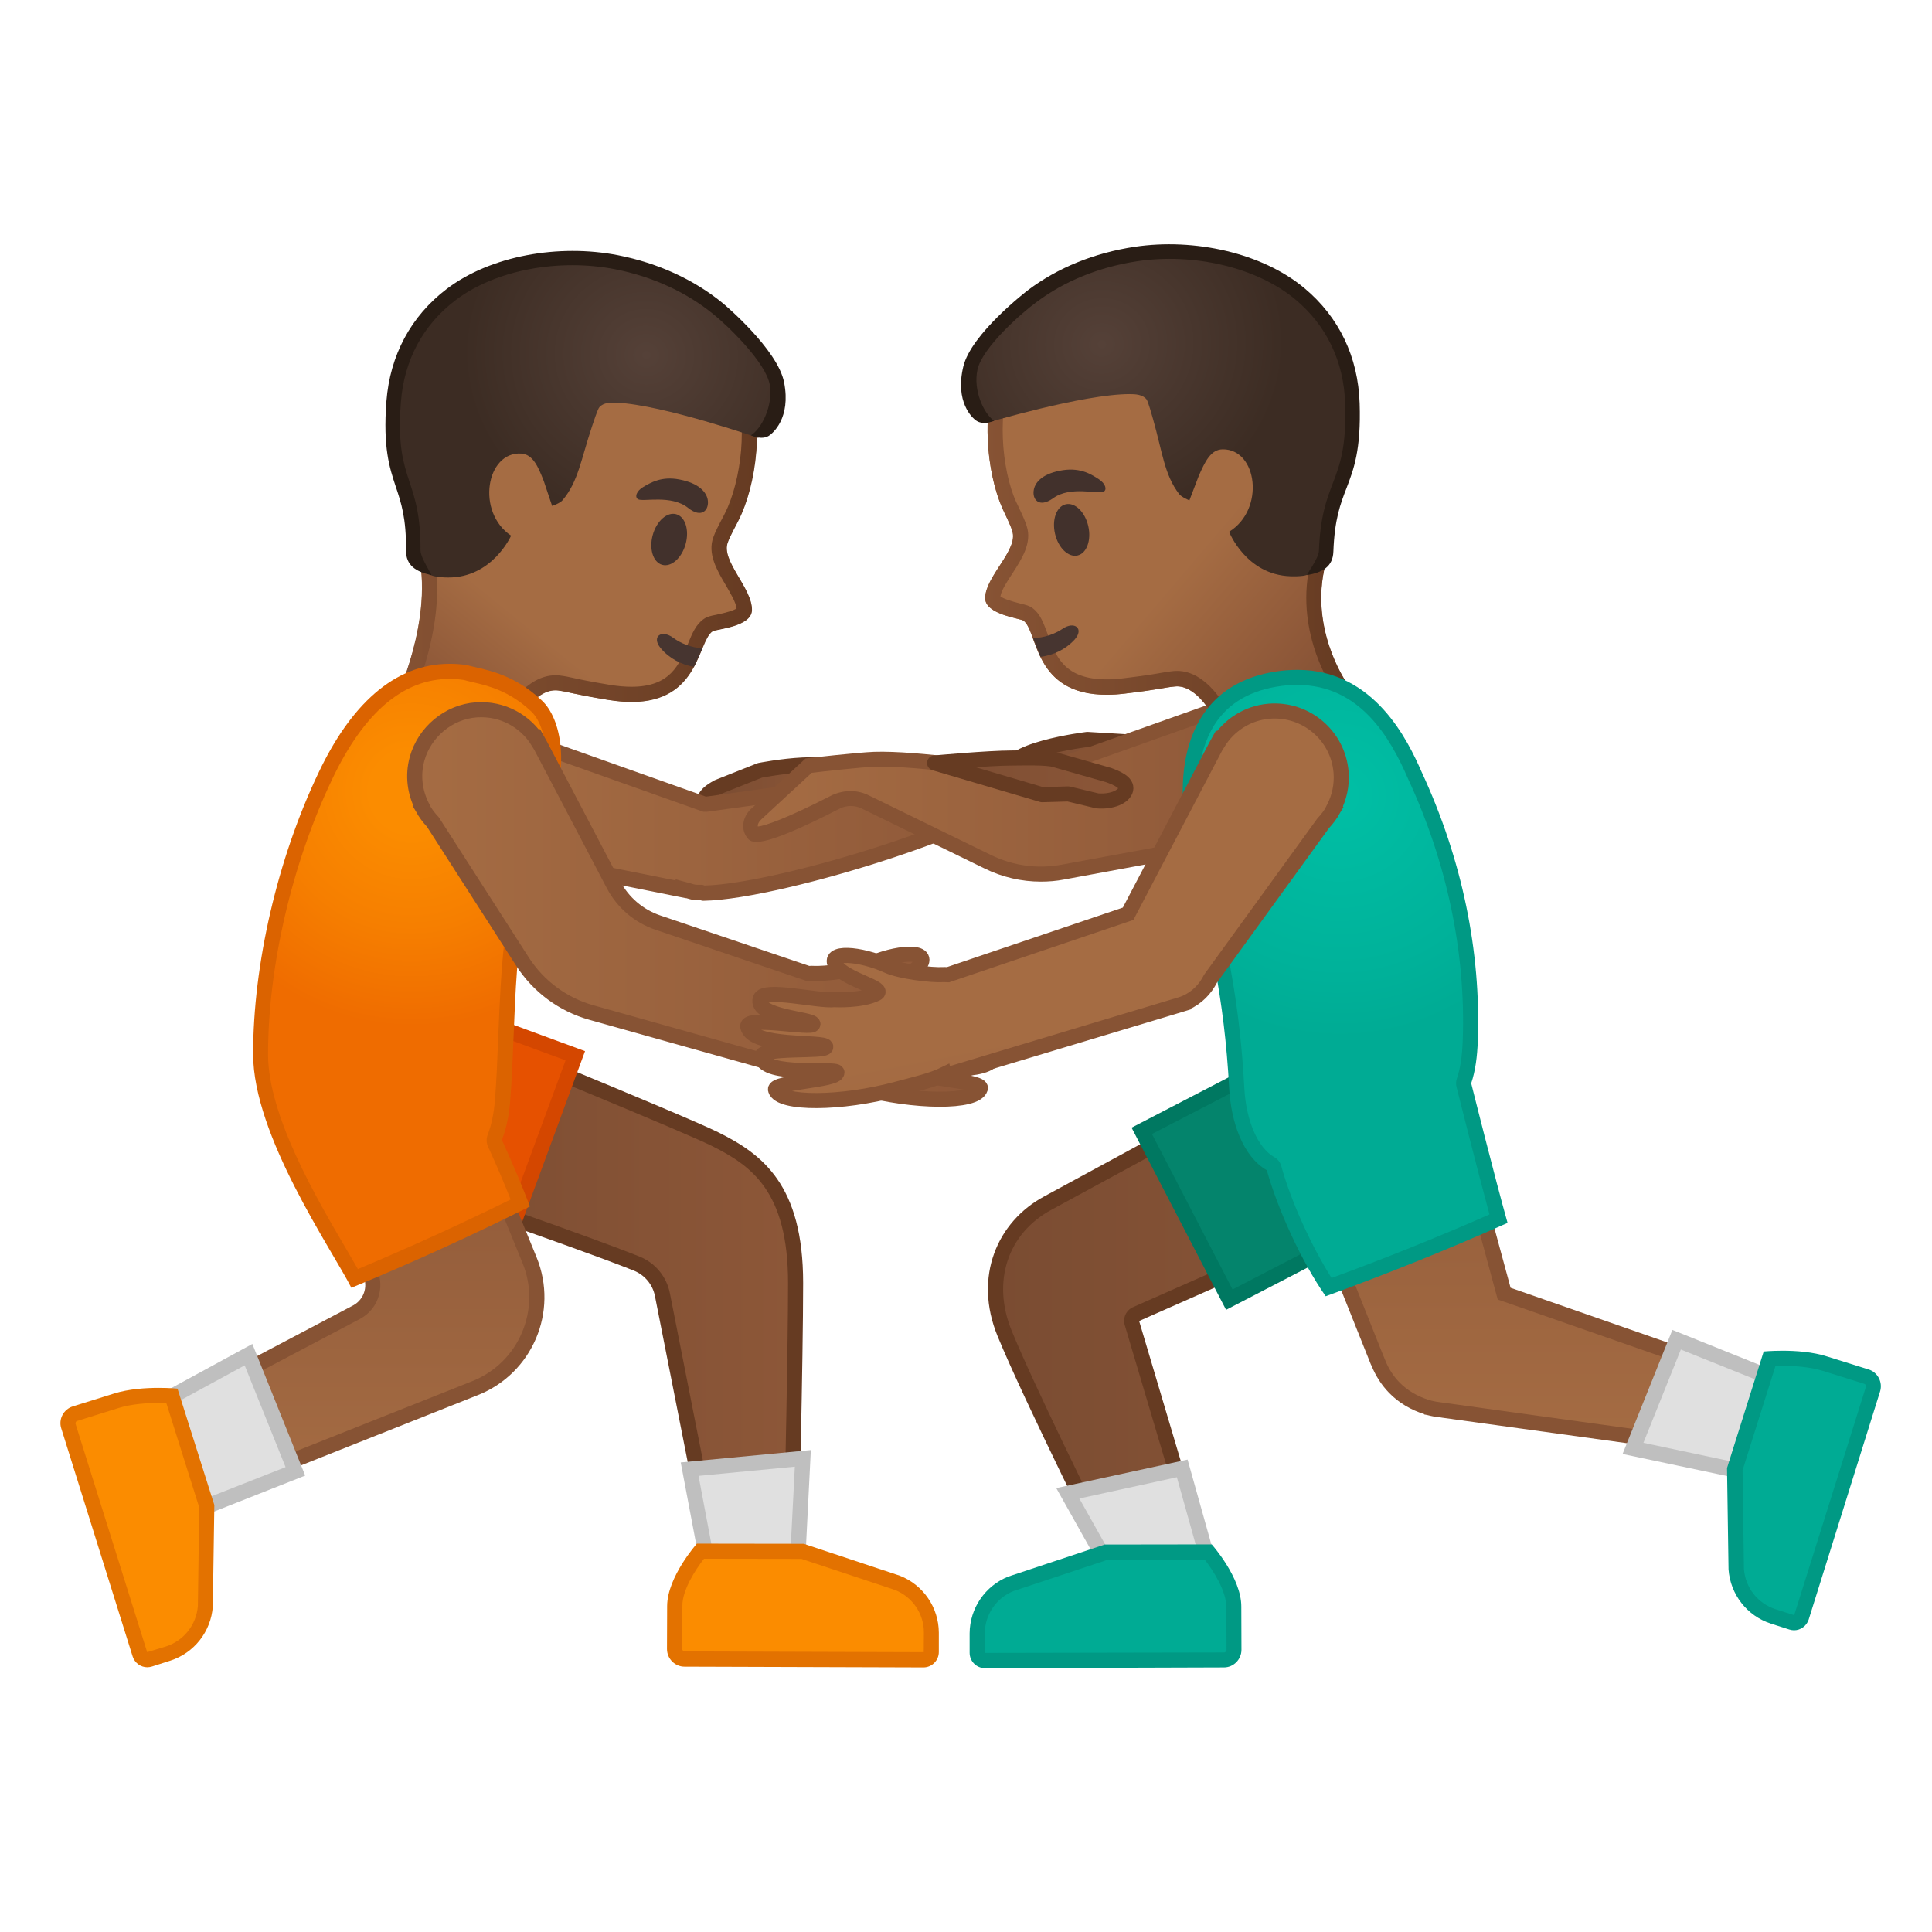 <svg enable-background="new 0 0 128 128" viewBox="0 0 128 128" xmlns="http://www.w3.org/2000/svg"><linearGradient id="e" x1="65.949" x2="93.514" y1="85.985" y2="85.985" gradientUnits="userSpaceOnUse"><stop stop-color="#7A4C32" offset="0"/><stop stop-color="#8D5738" offset="1"/></linearGradient><path d="m73.51 103.02c-0.93-1.87-5.43-10.94-6.96-14.69-1.42-3.49-0.27-6.96 2.88-8.63l19.8-10.75 4.28 10.05-18.25 8.06c-0.23 0.1-0.35 0.36-0.28 0.6l4.24 14.27-5.71 1.09z" fill="url(#e)"/><path d="m88.98 69.65 3.88 9.09-17.79 7.86c-0.46 0.2-0.7 0.72-0.55 1.2l4.08 13.74-4.81 0.92c-1.21-2.43-5.33-10.77-6.77-14.31-1.32-3.24-0.26-6.45 2.66-8.01l19.3-10.49m0.49-1.4-20.28 11.01c-3.12 1.67-4.71 5.33-3.1 9.26 1.73 4.23 7.14 15.06 7.14 15.06l6.64-1.26-4.4-14.8 18.7-8.26-4.7-11.01z" fill="#663B22"/><linearGradient id="d" x1="26.467" x2="52.701" y1="84.765" y2="84.765" gradientUnits="userSpaceOnUse"><stop stop-color="#7A4C32" offset="0"/><stop stop-color="#8D5738" offset="1"/></linearGradient><path d="m47.04 101.77-3.16-16c-0.18-0.93-0.82-1.7-1.7-2.05-3.7-1.48-13.54-4.86-15.71-5.6l2.45-10.37c2.89 1.18 16.38 6.69 18.42 7.71 2.71 1.35 5.37 3.19 5.36 9.54 0 4.38-0.23 14.45-0.29 16.78l-5.37-0.01z" fill="url(#d)"/><path d="m29.27 68.43c3.73 1.52 15.93 6.52 17.85 7.47 2.68 1.33 5.09 3.03 5.09 9.1 0 4.12-0.2 13.27-0.27 16.28l-4.48-0.01-3.08-15.6c-0.22-1.1-0.97-2-2.01-2.42-3.55-1.42-12.48-4.5-15.31-5.47l2.21-9.35m-0.71-1.37-2.69 11.38s11.93 4.07 16.12 5.74c0.72 0.29 1.25 0.92 1.4 1.68l3.24 16.41 6.28 0.01s0.3-12.28 0.3-17.28c0-6.5-2.69-8.53-5.64-9.99-2.33-1.16-19.01-7.95-19.01-7.95z" fill="#663B22"/><path d="m24.6 79.66c-3.57-1.31-5.4-5.28-4.09-8.85 0.99-2.7 3.59-4.52 6.47-4.52 0.81 0 1.61 0.14 2.38 0.43l8.75 3.22-4.76 12.94-8.75-3.22z" fill="#E65100"/><path d="m26.98 66.8c0.75 0 1.49 0.13 2.21 0.4l8.28 3.05-4.42 12-8.28-3.05c-1.6-0.59-2.88-1.77-3.6-3.32s-0.79-3.29-0.2-4.89c0.93-2.51 3.34-4.19 6.01-4.19m0-1c-3.01 0-5.84 1.85-6.94 4.84-1.41 3.83 0.55 8.08 4.39 9.49l9.22 3.39 5.11-13.88-9.22-3.39c-0.85-0.31-1.71-0.45-2.56-0.45z" fill="#D44700"/><polygon points="46.82 103.32 45.69 97.33 53.19 96.62 52.85 103.32" fill="#E0E0E0"/><path d="m52.66 97.17-0.29 5.65h-5.14l-0.95-5.04 6.38-0.61m1.06-1.1-8.62 0.82 1.31 6.93h6.92l0.39-7.75z" fill="#BFBFBF"/><path d="m45.36 109.92c-0.18 0-0.34-0.07-0.47-0.2s-0.19-0.29-0.19-0.47l0.01-2.84c0-1.31 1.12-2.93 1.7-3.63l6.78 0.01 6.3 2.09c1.34 0.53 2.22 1.82 2.23 3.29v1.28c0 0.14-0.05 0.27-0.15 0.37s-0.23 0.15-0.36 0.15l-15.85-0.05z" fill="#FB8C00"/><path d="m46.64 103.27 6.46 0.01 6.2 2.06c1.16 0.47 1.91 1.57 1.91 2.82l-0.01 1.3-15.83-0.05c-0.06 0-0.09-0.03-0.12-0.05-0.02-0.02-0.05-0.06-0.05-0.12l0.01-2.85c-0.01-1.05 0.87-2.4 1.43-3.12m-0.47-1s-1.96 2.2-1.97 4.13l-0.01 2.85c0 0.64 0.52 1.17 1.16 1.17l15.83 0.05c0.56 0 1.02-0.46 1.02-1.02v-1.29c-0.01-1.66-1.03-3.15-2.57-3.76l-6.38-2.12-7.08-0.01z" fill="#E37200"/><linearGradient id="c" x1="66.838" x2="76.13" y1="50.636" y2="50.636" gradientUnits="userSpaceOnUse"><stop stop-color="#7A4C32" offset="0"/><stop stop-color="#8D5738" offset="1"/></linearGradient><path d="m68.15 52.26 6.89-1.58c0.95-0.33 1.09-0.86 1.09-0.86-0.05-0.39-0.58-0.53-1.1-0.65l-2.99-0.18s-5.84 0.71-5.15 2.31v0c0.14 0.65 0.7 1.08 1.26 0.96z" fill="url(#c)" stroke="#663B22" stroke-linecap="round" stroke-linejoin="round" stroke-miterlimit="10"/><linearGradient id="b" x1="46.702" x2="55.958" y1="52.126" y2="52.126" gradientUnits="userSpaceOnUse"><stop stop-color="#7A4C32" offset="0"/><stop stop-color="#8D5738" offset="1"/></linearGradient><path d="m55.05 52.94-7.04 0.64c-1-0.02-1.3-0.48-1.3-0.48-0.08-0.38 0.38-0.69 0.84-0.95l2.79-1.11s5.77-1.15 5.61 0.59v0c0.07 0.66-0.33 1.24-0.9 1.31z" fill="url(#b)" stroke="#663B22" stroke-linecap="round" stroke-linejoin="round" stroke-miterlimit="10"/><linearGradient id="a" x1="32.165" x2="68.225" y1="54.072" y2="54.072" gradientUnits="userSpaceOnUse"><stop stop-color="#A56C43" offset="0"/><stop stop-color="#8D5738" offset="1"/></linearGradient><path d="m46.45 59.13h-0.07c-0.19 0-0.29 0-0.4-0.02-0.1-0.01-0.19-0.04-0.28-0.07l-0.56-0.16-0.02 0.05-12.96-2.59 2.38-7.38 12.18 4.33 0.12-0.02c3.01-0.41 12.95-1.78 14.58-2.14 0.8-0.17 2.33-0.35 3.67-0.35 2.4 0 2.94 0.51 3.05 0.67 0.06 0.08 0.11 0.21 0.01 0.48-0.74 2.01-16.04 7.14-21.55 7.23l-0.15-0.03z" fill="url(#a)"/><path d="m34.86 49.61 11.59 4.12 0.15 0.05h0.16 0.08l0.08-0.01c3.01-0.41 12.95-1.78 14.62-2.14 0.63-0.14 2.1-0.34 3.57-0.34 1.89 0 2.48 0.33 2.61 0.43 0 0.01-0.01 0.02-0.01 0.04-0.28 0.55-2.95 2.16-8.9 4.13-4.89 1.62-9.76 2.73-12.15 2.78v-0.01l-0.13-0.04h-0.14-0.08-0.02-0.05c-0.06 0-0.12 0-0.18-0.01-0.08-0.01-0.15-0.04-0.23-0.06l-0.09-0.03-0.97-0.26-0.02 0.07-11.93-2.39 2.04-6.33m-0.64-1.29-2.71 8.4 13.94 2.79v-0.01c0.15 0.04 0.29 0.09 0.44 0.11 0.16 0.02 0.31 0.02 0.47 0.02 0.07 0.02 0.15 0.05 0.23 0.05h0.01c5.36-0.08 21.13-5.12 22.03-7.56 0.52-1.43-1.44-1.83-3.54-1.83-1.47 0-3.01 0.2-3.78 0.36-1.68 0.37-12.4 1.84-14.54 2.13l-12.55-4.46z" fill="#875334"/><linearGradient id="u" x1="49.73" x2="86.427" y1="52.348" y2="52.348" gradientUnits="userSpaceOnUse"><stop stop-color="#A56C43" offset="0"/><stop stop-color="#8D5738" offset="1"/></linearGradient><path d="m85.26 48.19c-1.21-1.29-2.92-1.66-4.43-1.23v-0.01l-0.1 0.03c-0.07 0.02-0.14 0.05-0.22 0.08l-12.22 4.34c-1.5-0.25-7.4-1.18-10.36-1.08-1.08 0.04-4.35 0.42-4.35 0.42l-3.41 3.15c-0.42 0.34-0.59 0.89-0.3 1.29 0.37 0.51 3.8-1.16 5.51-2.04 0.61-0.31 1.32-0.31 1.93-0.02l8.13 3.97c1.54 0.75 3.28 0.99 4.97 0.68l11.91-2.19c0.39-0.03 0.78-0.1 1.15-0.23l0.06-0.01v-0.01c0.98-0.36 1.86-1.05 2.4-2.09 0.86-1.64 0.59-3.71-0.67-5.05z" fill="url(#u)"/><path d="m68.96 58.41c-1.28 0-2.55-0.29-3.73-0.87l-8.13-3.97c-0.47-0.23-1.02-0.23-1.48 0.01-5.47 2.81-5.86 2.27-6.14 1.89-0.43-0.59-0.27-1.44 0.39-1.98l3.5-3.24 0.16-0.02c0.13-0.02 3.3-0.38 4.39-0.42 2.91-0.09 8.48 0.77 10.33 1.07l12.1-4.3c0.12-0.04 0.18-0.07 0.24-0.08l0.55-0.2 0.02 0.07c1.64-0.29 3.31 0.25 4.46 1.48 1.4 1.49 1.71 3.8 0.75 5.62-0.5 0.95-1.26 1.69-2.23 2.14l0.03 0.1-0.56 0.12c-0.38 0.13-0.81 0.22-1.26 0.25l-11.85 2.19c-0.51 0.1-1.03 0.14-1.54 0.14zm-12.6-6c0.4 0 0.8 0.09 1.17 0.27l8.13 3.97c1.46 0.71 3.07 0.93 4.66 0.64l11.91-2.2c0.4-0.03 0.73-0.09 1.03-0.2l0.09-0.03c0.94-0.34 1.67-0.98 2.13-1.86 0.76-1.45 0.51-3.29-0.6-4.48-1.02-1.09-2.48-1.5-3.93-1.1l-0.21 0.06-12.42 4.42-0.13-0.02c-1.2-0.2-7.3-1.18-10.26-1.08-0.91 0.03-3.48 0.32-4.15 0.4l-3.29 3.04c-0.18 0.15-0.31 0.35-0.28 0.52 0.44-0.04 1.85-0.5 4.92-2.08 0.4-0.18 0.82-0.27 1.23-0.27z" fill="#875334"/><linearGradient id="t" x1="61.925" x2="74.595" y1="51.635" y2="51.635" gradientUnits="userSpaceOnUse"><stop stop-color="#7A4C32" offset="0"/><stop stop-color="#8D5738" offset="1"/></linearGradient><path d="m69.04 52.65 1.74-0.05 1.92 0.46c0.96 0.08 1.77-0.27 1.88-0.75s-0.62-0.77-1.13-0.96l-3.51-1c-0.51-0.19-2.2-0.13-2.88-0.13-1.59 0-5.14 0.33-5.14 0.33s6.3 1.86 7.12 2.1z" fill="url(#t)" stroke="#663B22" stroke-linecap="round" stroke-linejoin="round" stroke-miterlimit="10"/><linearGradient id="s" x1="23.315" x2="23.315" y1="99.008" y2="71.898" gradientUnits="userSpaceOnUse"><stop stop-color="#A56C43" offset="0"/><stop stop-color="#8D5738" offset="1"/></linearGradient><path d="m11.07 93.55 12.56-6.63c0.5-0.27 0.84-0.72 0.99-1.26s0.07-1.1-0.22-1.58l-3.96-8.2 9.92-3.98 4.73 11.59c0.66 1.62 0.64 3.39-0.04 4.99s-1.95 2.84-3.57 3.49l-17.72 7.04-2.69-5.46z" fill="url(#s)"/><path d="m30.08 72.55 4.54 11.13c0.61 1.49 0.59 3.13-0.04 4.61s-1.8 2.62-3.3 3.22l-17.29 6.87-2.25-4.61 12.15-6.41c0.61-0.34 1.04-0.89 1.22-1.56 0.18-0.65 0.09-1.33-0.25-1.92l-3.73-7.73 8.95-3.6m0.55-1.3-10.87 4.37 4.22 8.73c0.45 0.75 0.19 1.71-0.57 2.13l-12.99 6.85 3.09 6.31 18.15-7.21c3.61-1.43 5.36-5.53 3.89-9.13l-4.92-12.05z" fill="#875334"/><polygon points="9.7 93.43 16.46 89.75 19.57 97.48 11.95 100.49" fill="#E0E0E0"/><path d="m16.21 90.46 2.71 6.74-6.65 2.62-1.96-6.15 5.9-3.21m0.51-1.42-7.62 4.15 2.54 7.96 8.58-3.39-3.5-8.72z" fill="#BFBFBF"/><path d="m9.76 109.97c-0.23 0-0.42-0.15-0.49-0.36l-4.74-15.11c-0.05-0.17-0.04-0.35 0.05-0.51s0.22-0.27 0.39-0.33l2.72-0.85c0.95-0.3 2.06-0.36 2.83-0.36 0.36 0 0.66 0.01 0.87 0.03l2.3 7.32-0.09 6.64c-0.1 1.43-1.07 2.67-2.46 3.12l-1.22 0.39c-0.06 0.01-0.11 0.02-0.16 0.02z" fill="#FB8C00"/><path d="m10.52 92.95c0.18 0 0.35 0 0.5 0.01l2.18 6.91-0.09 6.53c-0.1 1.24-0.92 2.29-2.11 2.68l-1.25 0.38-4.74-15.11c-0.02-0.05 0-0.1 0.01-0.13s0.04-0.06 0.1-0.08l2.72-0.85c0.88-0.28 1.94-0.34 2.68-0.34m0-1c-0.85 0-2 0.07-2.98 0.38l-2.72 0.85c-0.61 0.19-0.96 0.85-0.76 1.46l4.73 15.11c0.14 0.43 0.54 0.71 0.97 0.71 0.1 0 0.21-0.02 0.31-0.05l1.22-0.39c1.58-0.51 2.69-1.93 2.81-3.59l0.1-6.72-2.44-7.71s-0.51-0.05-1.24-0.05z" fill="#E37200"/><circle cx="25.43" cy="72.42" r="6.84" fill="#FBC11B"/><linearGradient id="r" x1="41.526" x2="25.776" y1="29.014" y2="48.43" gradientUnits="userSpaceOnUse"><stop stop-color="#A56C43" offset=".55"/><stop stop-color="#8D5738" offset=".83"/><stop stop-color="#7A4C32" offset="1"/></linearGradient><path d="m29.64 21.83c3.4-3.36 9.67-5.09 14.06-3.23 4.92 2.08 6.79 6.45 6.39 11.3-0.15 1.76-0.61 3.44-1.18 4.57-0.07 0.14-0.6 1.11-0.7 1.44-0.5 1.22 1.64 3.06 1.59 4.52-0.04 1.1-2.39 1.24-2.61 1.39-1.09 0.73-0.81 5.54-6.92 4.54-2.35-0.39-2.55-0.51-3.29-0.62-1.47-0.21-2.69 1.99-2.69 1.99s-2.83 5.2-6.5 3.01c-4.19-2.5-1.63-4.29-1.63-4.29s2.67-5.53 1.5-10.04c-1.11-4.27-0.2-12.42 1.98-14.58z" fill="url(#r)"/><linearGradient id="q" x1="25.387" x2="50.146" y1="34.565" y2="34.565" gradientUnits="userSpaceOnUse"><stop stop-color="#875334" offset="0"/><stop stop-color="#663B22" offset="1"/></linearGradient><path d="m39.67 18.84c1.35 0 2.58 0.23 3.65 0.68 5.58 2.36 6.01 7.47 5.78 10.3-0.13 1.56-0.53 3.13-1.08 4.2l-0.06 0.12c-0.34 0.64-0.59 1.13-0.69 1.43-0.42 1.1 0.23 2.21 0.81 3.19 0.3 0.52 0.68 1.15 0.72 1.55-0.18 0.13-0.63 0.27-1.35 0.42-0.37 0.07-0.59 0.12-0.81 0.27-0.53 0.36-0.78 0.96-1.06 1.65-0.58 1.4-1.18 2.85-3.74 2.85-0.43 0-0.89-0.04-1.4-0.12-1.38-0.23-1.99-0.36-2.44-0.46-0.32-0.07-0.55-0.12-0.87-0.16-0.11-0.02-0.23-0.02-0.34-0.02-1.92 0-3.23 2.26-3.37 2.53-0.02 0.03-1.7 3.03-3.79 3.03-0.44 0-0.87-0.13-1.32-0.4-1.74-1.03-1.91-1.76-1.92-1.95-0.02-0.37 0.35-0.66 0.35-0.66 0.14-0.1 0.25-0.23 0.33-0.38 0.12-0.24 2.82-5.91 1.57-10.72-1.06-4.08-0.08-11.85 1.72-13.63 2.26-2.27 5.92-3.72 9.31-3.72m0-1c-3.65 0-7.58 1.57-10.02 3.99-2.18 2.16-3.1 10.31-1.98 14.6 1.17 4.51-1.5 10.04-1.5 10.04s-2.56 1.79 1.63 4.29c0.64 0.38 1.25 0.54 1.83 0.54 2.74 0 4.67-3.55 4.67-3.55s1.11-2.01 2.49-2.01c0.07 0 0.13 0 0.2 0.01 0.74 0.1 0.94 0.23 3.29 0.62 0.57 0.09 1.09 0.14 1.56 0.14 4.51 0 4.38-4.01 5.37-4.68 0.22-0.15 2.57-0.29 2.61-1.39 0.05-1.46-2.09-3.31-1.59-4.52 0.1-0.33 0.64-1.3 0.7-1.44 0.58-1.13 1.04-2.81 1.18-4.57 0.4-4.86-1.46-9.22-6.39-11.3-1.25-0.53-2.63-0.77-4.05-0.77z" fill="url(#q)"/><path d="m45.97 44.18c-0.84-0.15-1.62-0.55-2.2-1.24-0.63-0.76 0.05-1.27 0.84-0.68 0.48 0.36 1.2 0.65 1.92 0.69l-0.56 1.23z" fill="#473530"/><ellipse transform="matrix(.266 -.964 .964 .266 -1.885 68.957)" cx="44.31" cy="35.72" rx="1.74" ry="1.13" fill="#42312C"/><path d="m75.64 74.92 8.8-4.56c0.91-0.47 1.88-0.71 2.9-0.71 2.37 0 4.51 1.3 5.6 3.4 1.6 3.08 0.39 6.9-2.69 8.49l-8.8 4.56-5.81-11.18z" fill="#04846C"/><path d="m87.34 70.15c2.18 0 4.15 1.2 5.16 3.13 1.47 2.84 0.36 6.35-2.48 7.82l-8.36 4.33-5.34-10.3 8.36-4.33c0.83-0.43 1.72-0.65 2.66-0.65m0-1c-1.05 0-2.12 0.25-3.13 0.77l-9.24 4.79 6.26 12.07 9.24-4.79c3.33-1.73 4.64-5.83 2.91-9.17-1.21-2.33-3.58-3.67-6.04-3.67z" fill="#007861"/><path d="m45.59 33.65c0.9 0.72 1.41 0.14 1.3-0.54-0.09-0.5-0.57-1.09-1.86-1.34-1.21-0.24-1.94 0.22-2.41 0.49-0.46 0.27-0.59 0.68-0.34 0.82 0.34 0.18 2.2-0.32 3.31 0.57z" fill="#42312C"/><radialGradient id="p" cx="115.42" cy="-128.3" r="11.694" gradientTransform="matrix(-.999 -.284 -.279 .96 122.33 179.47)" gradientUnits="userSpaceOnUse"><stop stop-color="#554138" offset="0"/><stop stop-color="#3C2C23" offset="1"/></radialGradient><path d="m36.58 33.52-0.55-1.64c-0.37-0.95-0.72-1.78-1.5-1.83-2.31-0.14-3.01 3.86-0.67 5.44 0 0-1.24 2.8-4.19 2.77-0.31 0-0.58-0.03-0.82-0.07-0.76-0.12-1.2-0.86-1.19-1.63 0.04-4.82-1.72-4.34-1.3-9.85 0.58-7.57 8.25-10.56 14.5-9.33 2.43 0.48 4.81 1.5 6.73 3.09 0.82 0.66 3.6 3.23 3.89 4.96 0.37 2.21-1.25 3.58-1.25 3.58s-6.27-2.18-9.37-2.33c-0.41-0.02-0.88-0.01-1.15 0.3-0.12 0.13-0.43 1.11-0.49 1.28-0.73 2.19-0.91 3.65-1.95 4.88-0.16 0.2-0.69 0.38-0.69 0.38z" fill="url(#p)"/><path d="m29.6 19.14c2.9-2.2 7.41-3 11.35-2.23 2.65 0.52 5.04 1.62 6.94 3.18 0.04 0.03 3.64 3.05 4.06 5.25 0.46 2.36-0.75 3.37-1.02 3.54-0.49 0.3-1.18-0.04-1.18-0.04 0.7-0.43 1.48-1.95 1.25-3.34-0.25-1.49-2.81-3.94-3.72-4.67-1.78-1.46-4.03-2.5-6.52-2.99-3.67-0.72-7.9 0.01-10.58 2.05-2.16 1.64-3.41 3.98-3.62 6.76-0.22 2.88 0.17 4.04 0.57 5.28 0.37 1.1 0.74 2.24 0.73 4.54 0 0.49 0.79 1.64 0.71 1.63-1.01-0.22-1.68-0.64-1.67-1.63 0.02-2.14-0.32-3.16-0.68-4.23-0.42-1.27-0.85-2.58-0.62-5.65 0.24-3.06 1.62-5.64 4-7.45z" fill="#291D15"/><linearGradient id="o" x1="146.39" x2="163.18" y1="-199.51" y2="-169.69" gradientTransform="matrix(.939 -.345 .345 .939 -2.507 260.9)" gradientUnits="userSpaceOnUse"><stop stop-color="#A56C43" offset=".55"/><stop stop-color="#8D5738" offset=".83"/><stop stop-color="#7A4C32" offset="1"/></linearGradient><path d="m86.22 21.89c-3.25-3.5-9.44-5.5-13.91-3.83-5.01 1.87-7.06 6.15-6.87 11.02 0.07 1.76 0.46 3.46 0.98 4.62 0.06 0.14 0.56 1.14 0.64 1.47 0.44 1.24-1.77 2.99-1.79 4.45-0.01 1.1 2.33 1.34 2.54 1.5 1.05 0.78 0.57 5.57 6.72 4.83 2.36-0.28 2.57-0.4 3.31-0.47 1.48-0.15 2.6 2.11 2.6 2.11s2.6 5.32 6.36 3.29c4.3-2.31 2.41-5.64 2.41-5.64s-2.66-3.79-1.29-8.24c1.31-4.25 0.38-12.86-1.7-15.11z" fill="url(#o)"/><linearGradient id="n" x1="65.273" x2="89.634" y1="34.397" y2="34.397" gradientUnits="userSpaceOnUse"><stop stop-color="#875334" offset="0"/><stop stop-color="#663B22" offset="1"/></linearGradient><path d="m75.84 18.46c3.49 0 7.36 1.65 9.65 4.11 1.66 1.79 2.76 9.97 1.49 14.12-1.41 4.61 1.03 8.51 1.39 9.05 0.07 0.15 0.45 0.99 0.17 1.94-0.25 0.88-0.99 1.66-2.19 2.3-0.43 0.23-0.83 0.34-1.24 0.34-1.79 0-3.31-2.3-3.76-3.2-0.14-0.27-1.39-2.67-3.36-2.67-0.08 0-0.16 0-0.24 0.01-0.32 0.03-0.55 0.07-0.88 0.13-0.45 0.08-1.06 0.18-2.46 0.35-0.39 0.05-0.75 0.07-1.09 0.07-2.82 0-3.38-1.53-3.92-3.02-0.26-0.71-0.48-1.32-0.99-1.7-0.21-0.16-0.43-0.21-0.8-0.3-0.71-0.18-1.16-0.34-1.33-0.48 0.06-0.4 0.46-1.01 0.79-1.51 0.62-0.96 1.32-2.04 0.95-3.15-0.09-0.31-0.32-0.81-0.63-1.46l-0.06-0.12c-0.5-1.09-0.83-2.68-0.89-4.24-0.11-2.84 0.55-7.92 6.22-10.04 0.94-0.35 2.02-0.53 3.18-0.53m0-1c-1.23 0-2.44 0.19-3.53 0.6-5.01 1.87-7.06 6.15-6.87 11.02 0.07 1.76 0.46 3.46 0.98 4.62 0.06 0.14 0.56 1.14 0.64 1.47 0.44 1.24-1.77 2.99-1.79 4.45-0.01 1.1 2.33 1.34 2.54 1.5 0.98 0.72 0.63 4.91 5.51 4.91 0.37 0 0.78-0.02 1.21-0.08 2.36-0.28 2.57-0.4 3.31-0.47 0.05 0 0.09-0.01 0.14-0.01 1.41 0 2.47 2.11 2.47 2.11s1.83 3.75 4.65 3.75c0.54 0 1.11-0.14 1.71-0.46 4.3-2.31 2.41-5.64 2.41-5.64s-2.66-3.79-1.29-8.24c1.3-4.23 0.38-12.84-1.71-15.09-2.46-2.65-6.58-4.44-10.38-4.44z" fill="url(#n)"/><path d="m68.94 43.52c0.85-0.12 1.64-0.48 2.25-1.14 0.66-0.73 0-1.27-0.81-0.71-0.49 0.33-1.23 0.6-1.94 0.6l0.5 1.25z" fill="#473530"/><ellipse transform="matrix(.975 -.224 .224 .975 -6.057 16.749)" cx="70.96" cy="35.13" rx="1.13" ry="1.74" fill="#42312C"/><path d="m69.77 33.01c-0.93 0.67-1.42 0.08-1.27-0.6 0.11-0.5 0.62-1.06 1.92-1.26 1.22-0.18 1.93 0.31 2.38 0.6s0.56 0.7 0.31 0.83c-0.35 0.18-2.19-0.41-3.34 0.43z" fill="#42312C"/><radialGradient id="m" cx="122.61" cy="-126.97" r="11.694" gradientTransform="matrix(1.011 -.239 .236 .972 -20.991 175.53)" gradientUnits="userSpaceOnUse"><stop stop-color="#554138" offset="0"/><stop stop-color="#3C2C23" offset="1"/></radialGradient><path d="m78.8 33.15 0.62-1.62c0.41-0.93 0.79-1.75 1.58-1.76 2.31-0.03 2.83 3.99 0.43 5.46 0 0 1.11 2.85 4.07 2.95 0.31 0.01 0.58 0 0.82-0.03 0.77-0.09 1.23-0.8 1.26-1.57 0.18-4.82 1.91-4.26 1.74-9.78-0.24-7.59-7.77-10.92-14.07-9.97-2.45 0.37-4.87 1.29-6.86 2.78-0.85 0.62-3.74 3.07-4.11 4.78-0.47 2.19 1.09 3.63 1.09 3.63s6.36-1.9 9.46-1.91c0.41 0 0.88 0.03 1.13 0.35 0.11 0.14 0.38 1.13 0.43 1.3 0.63 2.22 0.75 3.69 1.73 4.97 0.16 0.21 0.68 0.42 0.68 0.42z" fill="url(#m)"/><path d="m86.42 19.09c-2.79-2.33-7.27-3.33-11.24-2.74-2.67 0.4-5.11 1.39-7.07 2.87-0.04 0.03-3.77 2.88-4.29 5.07-0.56 2.34 0.59 3.4 0.86 3.58 0.47 0.33 1.18 0.01 1.18 0.01-0.68-0.47-1.4-2.02-1.1-3.39 0.32-1.48 2.98-3.81 3.93-4.49 1.84-1.38 4.14-2.31 6.64-2.69 3.7-0.56 7.89 0.37 10.48 2.52 2.08 1.73 3.23 4.13 3.31 6.92 0.09 2.89-0.35 4.03-0.81 5.25-0.42 1.09-0.84 2.21-0.93 4.51-0.02 0.49-0.86 1.6-0.78 1.59 1.02-0.17 1.71-0.56 1.74-1.56 0.08-2.14 0.46-3.14 0.87-4.2 0.48-1.25 0.97-2.54 0.87-5.62-0.1-3.07-1.36-5.71-3.66-7.63z" fill="#291D15"/><linearGradient id="l" x1="100.06" x2="100.06" y1="96.167" y2="65.293" gradientUnits="userSpaceOnUse"><stop stop-color="#A56C43" offset="0"/><stop stop-color="#8D5738" offset="1"/></linearGradient><path d="m95.41 93.41c-0.25-0.03-0.5-0.07-0.73-0.14l-0.05-0.01-0.13-0.05c-0.84-0.26-1.56-0.69-2.13-1.29-0.45-0.46-0.8-1-1.04-1.62l-0.17-0.4-8.22-20.58 11.18-4.03 5.52 20.41 17.53 6.12-1.8 4.34-19.96-2.75z" fill="url(#l)"/><path d="m93.78 65.95 5.31 19.64 0.14 0.51 0.5 0.17 16.78 5.85-1.45 3.5-19.6-2.71c-0.23-0.03-0.43-0.06-0.62-0.11l-0.2-0.06c-0.76-0.24-1.41-0.63-1.92-1.15-0.4-0.41-0.72-0.9-0.94-1.46l-0.21-0.51-7.97-20 10.18-3.67m0.69-1.31-12.18 4.39 8.53 21.36 0.05 0.1c0.26 0.64 0.64 1.25 1.15 1.78 0.67 0.69 1.48 1.15 2.34 1.42l-0.01 0.02 0.21 0.04c0.26 0.07 0.53 0.12 0.8 0.15l20.35 2.81 2.15-5.19-17.78-6.2-5.61-20.68z" fill="#875334"/><radialGradient id="k" cx="88.757" cy="52.741" r="16.087" gradientUnits="userSpaceOnUse"><stop stop-color="#00BFA5" offset="0"/><stop stop-color="#00B29A" offset=".705"/><stop stop-color="#00AB94" offset="1"/></radialGradient><path d="m88.02 85.28c-1.44-2.17-2.93-5.41-3.61-7.88-0.04-0.13-0.12-0.24-0.24-0.3-1.49-0.85-2.13-3.13-2.23-4.97-0.29-5.37-1.02-8.72-2.13-13.8-0.2-0.9-0.4-1.86-0.62-2.88-0.69-3.24-0.29-6.17 1.08-8.04 1.08-1.46 2.75-2.3 4.97-2.5 0.25-0.02 0.49-0.03 0.72-0.03 4.95 0 7.06 4.87 7.76 6.48 2.62 5.65 3.9 11.72 3.68 17.58-0.05 1.15-0.17 1.98-0.41 2.68-0.03 0.09-0.04 0.19-0.01 0.28 0.02 0.06 1.46 5.82 2.3 8.85-3.69 1.62-7.48 3.15-11.26 4.53z" fill="url(#k)"/><path d="m85.97 45.38c4.14 0 6.15 3.52 7.31 6.2 2.59 5.57 3.84 11.56 3.63 17.33-0.04 1.1-0.16 1.88-0.39 2.55-0.06 0.18-0.07 0.38-0.02 0.56 0.01 0.06 1.34 5.33 2.18 8.44-3.43 1.51-6.94 2.92-10.46 4.21-1.34-2.12-2.7-5.11-3.33-7.41-0.07-0.26-0.24-0.47-0.47-0.6-1.09-0.62-1.86-2.41-1.98-4.56-0.29-5.41-1.03-8.78-2.14-13.88-0.2-0.9-0.4-1.85-0.62-2.88-0.66-3.1-0.3-5.88 1-7.64 0.99-1.34 2.54-2.11 4.62-2.3 0.22-0.01 0.45-0.02 0.67-0.02m0-1c-0.25 0-0.51 0.01-0.77 0.03-6.58 0.59-7.5 6.44-6.5 11.14 1.43 6.7 2.4 10.31 2.74 16.6 0.12 2.13 0.88 4.46 2.49 5.38 0.69 2.49 2.26 6 3.9 8.35 4.07-1.48 8.1-3.1 12.05-4.86-0.82-2.9-2.41-9.25-2.41-9.25 0.28-0.83 0.4-1.76 0.44-2.83 0.21-5.88-1.03-11.99-3.72-17.79-0.89-2.03-3.12-6.77-8.22-6.77z" fill="#009984"/><radialGradient id="j" cx="27.273" cy="52.428" r="15.874" gradientUnits="userSpaceOnUse"><stop stop-color="#FB8C00" offset=".171"/><stop stop-color="#F67F00" offset=".562"/><stop stop-color="#EF6C00" offset=".983"/></radialGradient><path d="m23.5 84.69c-0.26-0.48-0.6-1.06-0.99-1.71-1.96-3.35-5.25-8.95-5.25-13.15 0-5.92 1.61-12.82 4.3-18.46 2.19-4.58 4.95-6.89 8.22-6.89 0.35 0 0.71 0.03 1.08 0.08 0.11 0.04 0.31 0.08 0.54 0.14 1.02 0.24 2.57 0.59 4.15 2.09 1.01 0.96 1.86 3.92 0.03 8.16-1.7 4.55-1.88 9.22-2.06 13.74-0.06 1.48-0.11 2.88-0.22 4.24-0.07 0.93-0.25 1.75-0.52 2.43-0.05 0.13-0.05 0.27 0.01 0.39 0.7 1.53 1.3 2.98 1.68 3.96-3.59 1.76-7.27 3.44-10.97 4.98z" fill="url(#j)"/><path d="m29.79 44.98c0.31 0 0.62 0.02 0.94 0.07 0.17 0.05 0.36 0.09 0.56 0.14 1.03 0.24 2.44 0.56 3.92 1.96 0.91 0.86 1.64 3.59-0.09 7.6-0.01 0.02-0.01 0.03-0.02 0.05-1.72 4.6-1.91 9.52-2.09 13.87-0.06 1.48-0.11 2.87-0.22 4.22-0.07 0.88-0.23 1.65-0.48 2.29-0.1 0.25-0.09 0.54 0.02 0.78 0.6 1.31 1.13 2.56 1.5 3.51-3.31 1.63-6.71 3.18-10.12 4.61-0.23-0.4-0.49-0.85-0.77-1.33-1.94-3.3-5.18-8.83-5.18-12.89 0-5.85 1.59-12.67 4.25-18.24 2.1-4.42 4.71-6.64 7.78-6.64m0-1c-3.74 0-6.6 2.83-8.67 7.18-2.76 5.77-4.35 12.79-4.35 18.67 0 5.42 5.19 12.9 6.51 15.49 4-1.65 7.95-3.45 11.83-5.39-0.41-1.08-1.09-2.74-1.86-4.41 0.3-0.76 0.48-1.65 0.55-2.57 0.44-5.48 0.03-11.88 2.25-17.81 1.91-4.41 1.07-7.58-0.14-8.72-2.02-1.91-3.98-2.07-4.96-2.35-0.41-0.07-0.79-0.09-1.16-0.09z" fill="#DB6300"/><polygon points="70.75 98.93 78.33 97.29 80.02 103.35 73.56 103.94" fill="#E0E0E0"/><path d="m77.97 97.87 1.41 5.04-5.55 0.5-2.32-4.13 6.46-1.41m0.71-1.17-8.7 1.89 3.3 5.88 7.39-0.67-1.99-7.1z" fill="#BFBFBF"/><radialGradient id="i" cx="73.252" cy="106.41" r="6.532" gradientUnits="userSpaceOnUse"><stop stop-color="#00AB94" offset="0"/><stop stop-color="#00AB94" offset="1"/></radialGradient><path d="m65.26 110.01c-0.14 0-0.27-0.05-0.37-0.15s-0.15-0.23-0.15-0.37v-1.29c0.01-1.46 0.89-2.76 2.25-3.29l6.27-2.08 6.78-0.01c0.43 0.53 1.7 2.2 1.7 3.63l0.01 2.85c0 0.18-0.07 0.34-0.19 0.47s-0.29 0.2-0.47 0.2l-15.83 0.04z" fill="url(#i)"/><path d="m79.81 103.32c0.56 0.72 1.43 2.07 1.44 3.14l0.01 2.85c0 0.06-0.03 0.09-0.05 0.12-0.02 0.02-0.06 0.05-0.12 0.05l-15.85 0.03v-1.28c0.01-1.25 0.76-2.36 1.91-2.82l6.2-2.06 6.46-0.03m0.47-1-7.09 0.01-6.38 2.12c-1.54 0.61-2.56 2.1-2.57 3.76v1.29c0 0.56 0.45 1.02 1.02 1.02l15.83-0.05c0.64 0 1.16-0.53 1.16-1.17l-0.01-2.85c0.01-1.93-1.96-4.13-1.96-4.13z" fill="#009984"/><polygon points="108.18 95.96 111.08 88.76 118.29 91.66 116.39 97.69" fill="#E0E0E0"/><path d="m111.36 89.41 6.32 2.54-1.62 5.16-7.18-1.52 2.48-6.18m-0.56-1.3-3.3 8.22 9.24 1.95 2.17-6.91-8.11-3.26z" fill="#BFBFBF"/><radialGradient id="h" cx="119.53" cy="98.749" r="6.994" gradientUnits="userSpaceOnUse"><stop stop-color="#00AB94" offset="0"/><stop stop-color="#00AB94" offset="1"/></radialGradient><path d="m118.86 107.51c-0.05 0-0.11-0.01-0.16-0.02l-1.23-0.39c-1.39-0.45-2.36-1.68-2.46-3.14l-0.09-6.61 2.3-7.32c0.21-0.01 0.52-0.03 0.87-0.03 0.77 0 1.89 0.06 2.83 0.36l2.72 0.85c0.17 0.05 0.31 0.17 0.39 0.33s0.1 0.34 0.04 0.51l-4.73 15.11c-0.05 0.2-0.25 0.35-0.48 0.35z" fill="url(#h)"/><path d="m118.1 90.49c0.74 0 1.8 0.06 2.69 0.34l2.72 0.85c0.05 0.02 0.08 0.05 0.1 0.08 0.01 0.03 0.03 0.07 0.01 0.13l-4.75 15.12-1.22-0.39c-1.19-0.38-2.02-1.43-2.11-2.68l-0.09-6.53 2.18-6.91c0.12-0.01 0.29-0.01 0.47-0.01m0-1c-0.73 0-1.25 0.05-1.25 0.05l-2.43 7.72 0.1 6.72c0.12 1.66 1.23 3.08 2.81 3.59l1.22 0.39c0.1 0.03 0.21 0.05 0.31 0.05 0.43 0 0.83-0.28 0.97-0.71l4.73-15.11c0.19-0.61-0.15-1.27-0.76-1.46l-2.72-0.85c-0.98-0.32-2.13-0.39-2.98-0.39z" fill="#009984"/><linearGradient id="g" x1="27.502" x2="66.816" y1="59.923" y2="59.923" gradientUnits="userSpaceOnUse"><stop stop-color="#A56C43" offset="0"/><stop stop-color="#8D5738" offset="1"/></linearGradient><path d="m66.81 67.93c0.12-0.71-4.3 0.18-4.32-0.16-0.03-0.35 3.88-0.47 3.49-1.68-0.24-0.73-3.86 0.18-4.91 0.06 0 0-1.76 0.1-2.78-0.4-0.71-0.35 2.07-0.93 2.67-1.84 0.67-1-1.59-0.84-3.43 0-0.82 0.37-2.88 0.63-3.68 0.58-0.1-0.01-0.2 0.01-0.3 0.01l-9.95-3.37c-1.28-0.43-2.34-1.34-2.96-2.53l-4.82-9.19c-0.04-0.07-0.07-0.14-0.11-0.2l-0.05-0.09-0.01 0.01c-0.82-1.33-2.33-2.22-4.09-2.1-1.84 0.13-3.44 1.47-3.93 3.25-0.31 1.14-0.13 2.24 0.34 3.17l-0.01 0.01 0.03 0.05c0.18 0.35 0.42 0.66 0.69 0.95l5.93 9.24c1.06 1.65 2.68 2.85 4.56 3.38l14.58 4.09 0.02-0.08c0.79 0.39 1.92 0.65 3.16 0.98 3.66 0.99 7.73 1.01 8.02 0.04 0.16-0.51-4.08-0.62-4.07-1.15 0.01-0.33 4.82 0.32 4.99-1.02 0.09-0.71-4.32-0.31-4.25-0.68 0.1-0.38 4.94 0.09 5.19-1.33z" fill="url(#g)" stroke="#875334" stroke-miterlimit="10"/><linearGradient id="f" x1="70.806" x2="75.674" y1="67.904" y2="93.089" gradientUnits="userSpaceOnUse"><stop stop-color="#A56C43" offset="0"/><stop stop-color="#8D5738" offset="1"/></linearGradient><path d="m49.54 68.01c-0.12-0.71 4.3 0.18 4.32-0.16 0.03-0.35-3.88-0.47-3.49-1.68 0.24-0.73 3.86 0.18 4.91 0.06 0 0 1.76 0.1 2.78-0.4 0.71-0.35-2.07-0.93-2.67-1.84-0.67-1 1.59-0.84 3.43 0 0.82 0.37 2.88 0.63 3.68 0.58 0.1-0.01 0.2 0.01 0.3 0.01l11.94-4.04 5.79-11.05c0.04-0.07 0.07-0.14 0.11-0.2l0.05-0.09 0.01 0.01c0.71-1.15 1.93-1.97 3.38-2.09 2.43-0.2 4.57 1.6 4.77 4.04 0.07 0.86-0.12 1.67-0.48 2.38l0.01 0.01-0.03 0.05c-0.18 0.35-0.42 0.66-0.69 0.95l-7.46 10.29c-0.34 0.68-0.9 1.27-1.66 1.6-0.05 0.02-0.09 0.03-0.14 0.05v0.01l-0.36 0.11c-0.07 0.02-0.13 0.05-0.2 0.06l-15.26 4.59-0.02-0.08c-0.79 0.39-1.92 0.65-3.16 0.98-3.66 0.99-7.73 1.01-8.02 0.04-0.16-0.51 4.08-0.62 4.07-1.15-0.01-0.33-4.82 0.32-4.99-1.02-0.09-0.71 4.32-0.31 4.25-0.68-0.08-0.39-4.92 0.08-5.17-1.34z" fill="url(#f)" stroke="#875334" stroke-miterlimit="10"/></svg>
